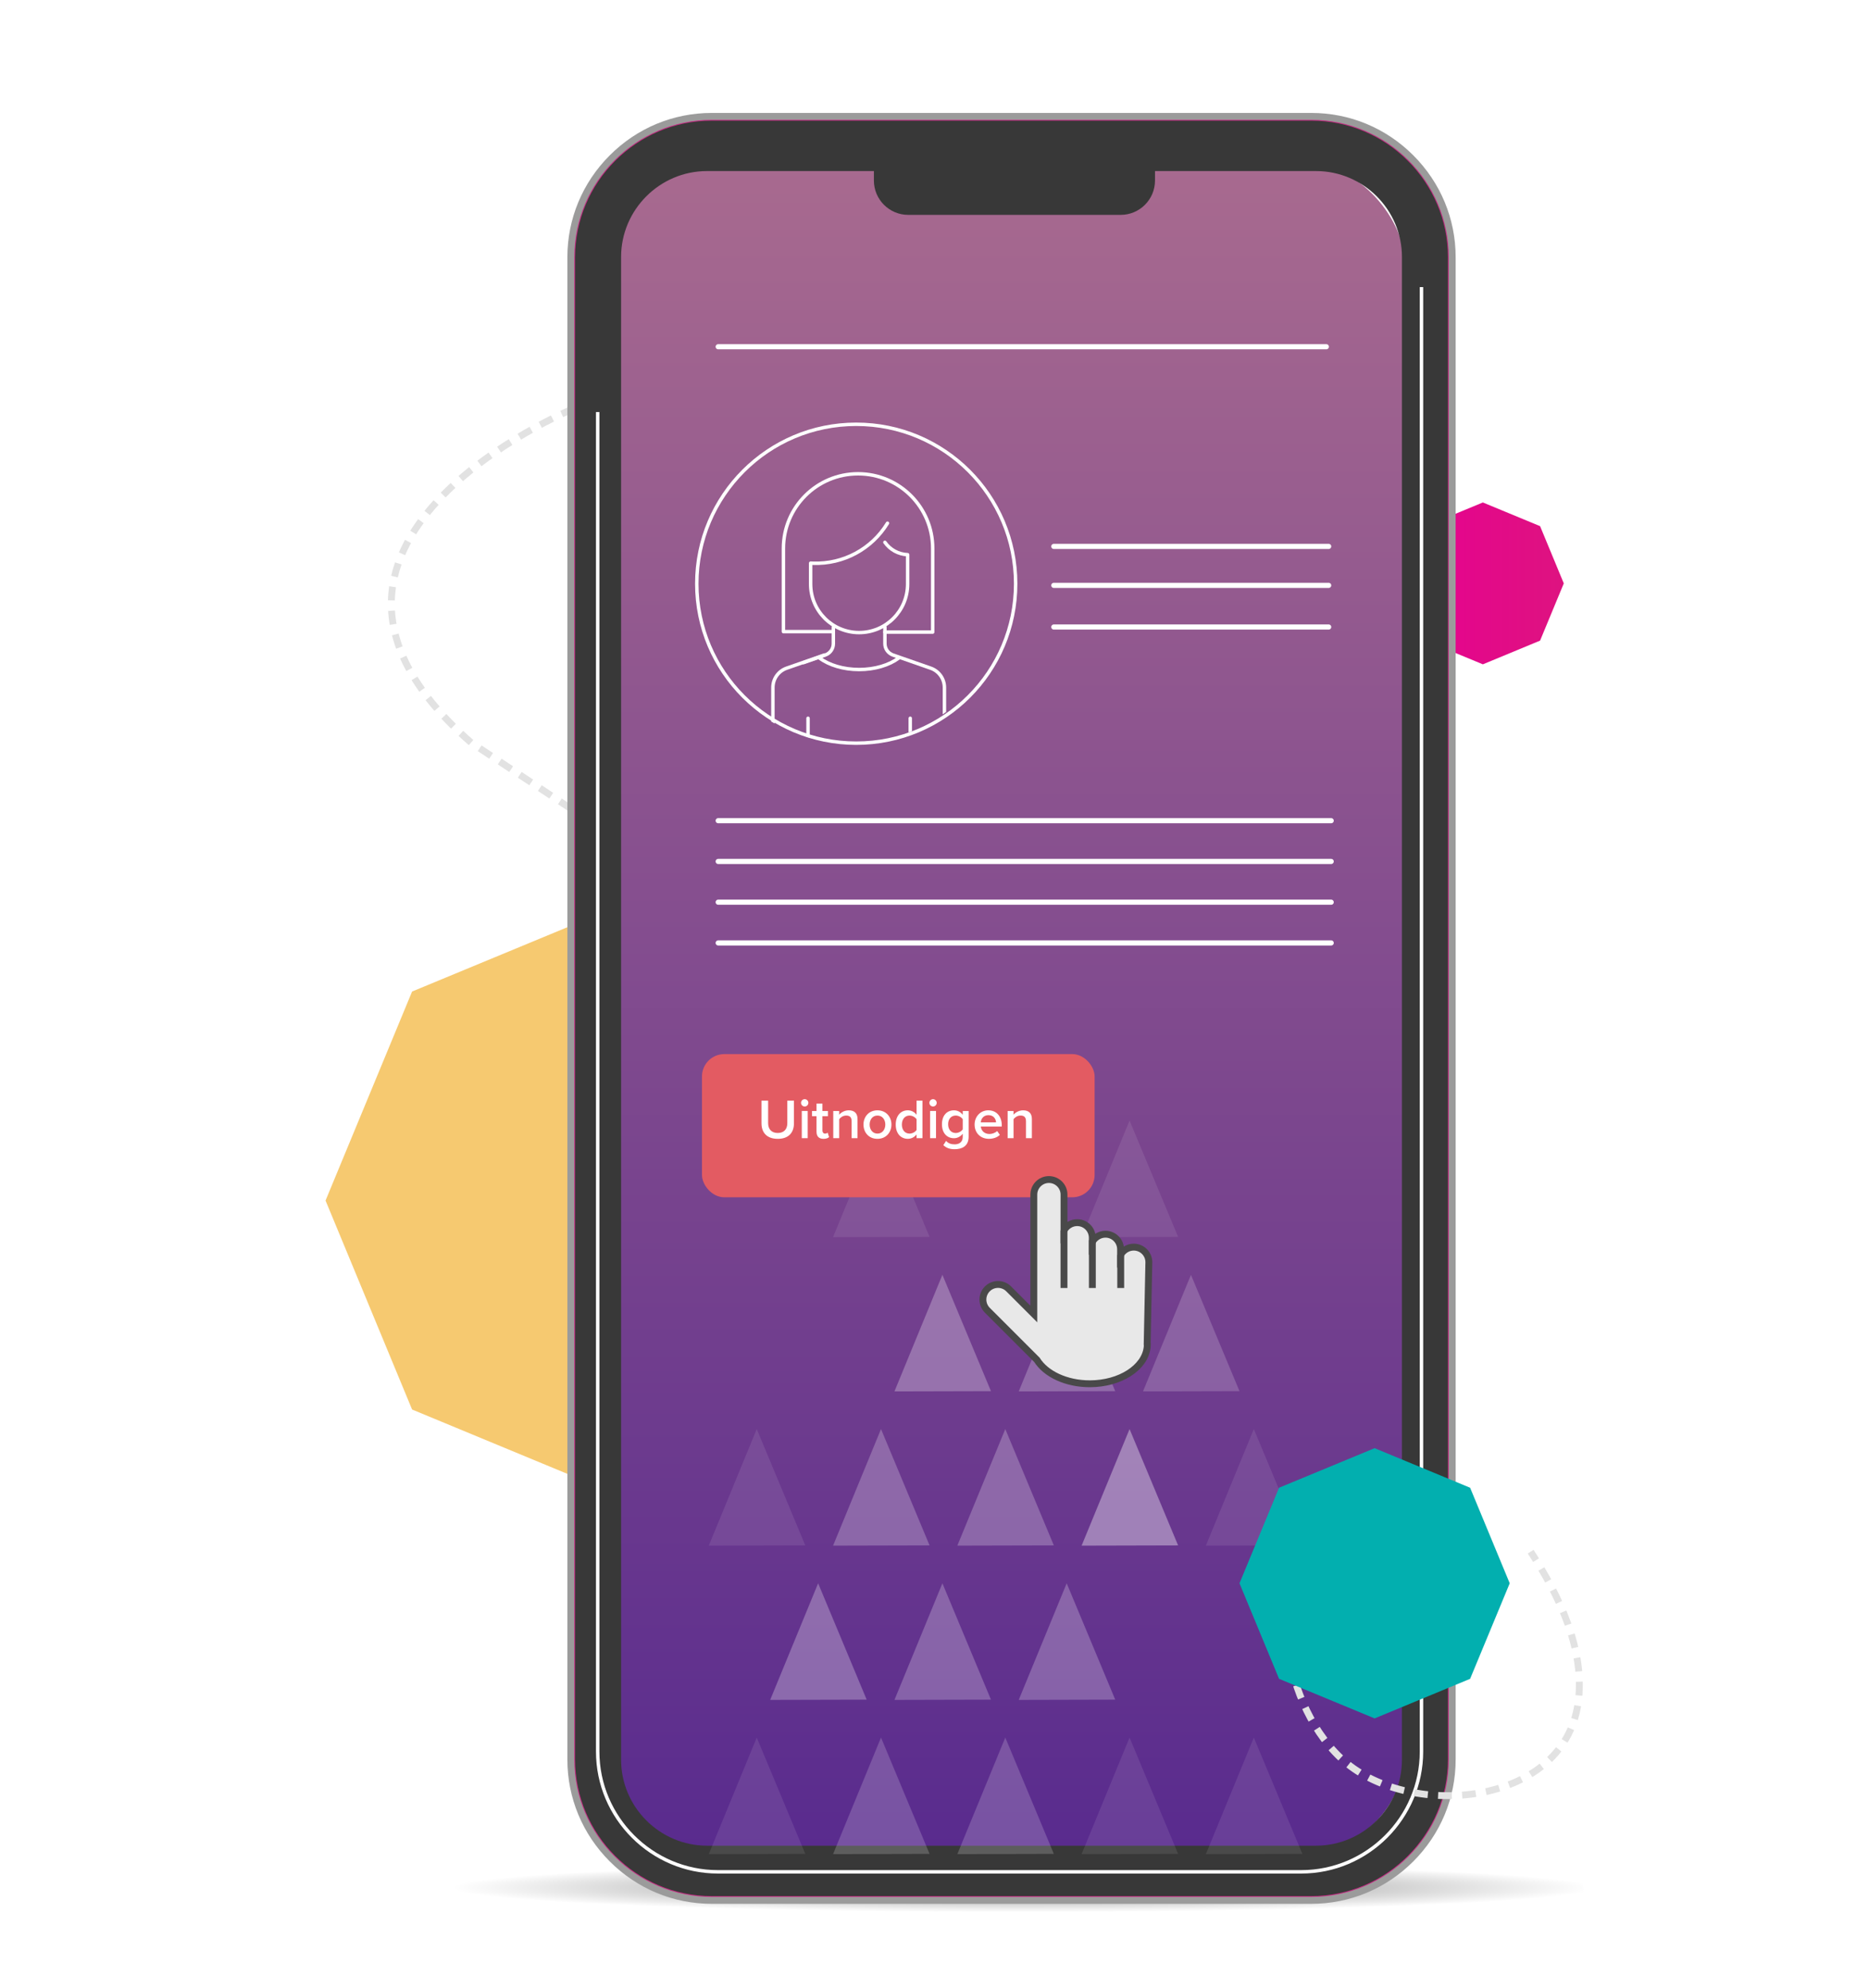 <?xml version="1.0" encoding="UTF-8"?>
<svg xmlns="http://www.w3.org/2000/svg" xmlns:xlink="http://www.w3.org/1999/xlink" viewBox="0 0 1088 1157">
  <defs>
    <style>
      .cls-1 {
        stroke-width: 3px;
      }

      .cls-1, .cls-2, .cls-3, .cls-4, .cls-5, .cls-6, .cls-7 {
        fill: none;
      }

      .cls-1, .cls-2, .cls-7 {
        stroke: #fff;
      }

      .cls-1, .cls-7 {
        stroke-linecap: round;
        stroke-linejoin: round;
      }

      .cls-2, .cls-4, .cls-5, .cls-6 {
        stroke-miterlimit: 10;
      }

      .cls-2, .cls-7 {
        stroke-width: 2px;
      }

      .cls-8 {
        opacity: .2;
      }

      .cls-8, .cls-3, .cls-9, .cls-10, .cls-11, .cls-12, .cls-13, .cls-14, .cls-15, .cls-16, .cls-17, .cls-18, .cls-19, .cls-20, .cls-21, .cls-22, .cls-23 {
        stroke-width: 0px;
      }

      .cls-8, .cls-9, .cls-16, .cls-17, .cls-21, .cls-23 {
        fill: #fff;
      }

      .cls-24 {
        clip-path: url(#clippath);
      }

      .cls-9 {
        opacity: .8;
      }

      .cls-4 {
        stroke: #494949;
      }

      .cls-4, .cls-6 {
        stroke-width: 4px;
      }

      .cls-10 {
        fill: #e35b62;
        filter: url(#drop-shadow-11);
      }

      .cls-5 {
        stroke: #c62c84;
      }

      .cls-11 {
        fill: url(#Naamloos_verloop_235);
      }

      .cls-12 {
        fill: url(#Naamloos_verloop_218);
      }

      .cls-13 {
        fill: url(#Naamloos_verloop_254);
      }

      .cls-14 {
        fill: url(#Naamloos_verloop_119);
      }

      .cls-6 {
        stroke: #e2e2e2;
        stroke-dasharray: 0 0 8 6;
      }

      .cls-15 {
        fill: #02afaf;
      }

      .cls-16 {
        opacity: .6;
      }

      .cls-17 {
        opacity: .52;
      }

      .cls-18 {
        fill: #e8e8e8;
      }

      .cls-25 {
        opacity: .46;
      }

      .cls-19 {
        fill: #9b9b9b;
      }

      .cls-20 {
        fill: #383838;
      }

      .cls-21 {
        opacity: .4;
      }

      .cls-22 {
        fill: #f6c970;
      }

      .cls-26 {
        filter: url(#drop-shadow-12);
      }
    </style>
    <linearGradient id="Naamloos_verloop_254" data-name="Naamloos verloop 254" x1="-522.66" y1="1162.26" x2="-173.01" y2="1550.92" gradientUnits="userSpaceOnUse">
      <stop offset="0" stop-color="#fff" stop-opacity=".7"/>
      <stop offset=".34" stop-color="rgba(255, 255, 255, .69)" stop-opacity=".69"/>
      <stop offset=".49" stop-color="rgba(255, 255, 255, .66)" stop-opacity=".66"/>
      <stop offset=".6" stop-color="rgba(255, 255, 255, .61)" stop-opacity=".61"/>
      <stop offset=".69" stop-color="rgba(255, 255, 255, .54)" stop-opacity=".54"/>
      <stop offset=".78" stop-color="rgba(255, 255, 255, .45)" stop-opacity=".45"/>
      <stop offset=".85" stop-color="rgba(255, 255, 255, .34)" stop-opacity=".34"/>
      <stop offset=".92" stop-color="rgba(255, 255, 255, .2)" stop-opacity=".2"/>
      <stop offset=".98" stop-color="rgba(255, 255, 255, .05)" stop-opacity=".05"/>
      <stop offset="1" stop-color="#fff" stop-opacity="0"/>
    </linearGradient>
    <radialGradient id="Naamloos_verloop_235" data-name="Naamloos verloop 235" cx="1183.98" cy="1104.19" fx="1183.98" fy="1104.19" r="101.86" gradientTransform="translate(-3264.4 944.22) scale(3.26 .14)" gradientUnits="userSpaceOnUse">
      <stop offset="0" stop-color="#000" stop-opacity=".5"/>
      <stop offset="1" stop-color="#000" stop-opacity="0"/>
    </radialGradient>
    <linearGradient id="Naamloos_verloop_218" data-name="Naamloos verloop 218" x1="816.11" y1="339.59" x2="910.33" y2="339.59" gradientUnits="userSpaceOnUse">
      <stop offset="0" stop-color="#e70091"/>
      <stop offset="1" stop-color="#de1380"/>
    </linearGradient>
    <linearGradient id="Naamloos_verloop_119" data-name="Naamloos verloop 119" x1="584.4" y1="1078.41" x2="584.4" y2="94.6" gradientUnits="userSpaceOnUse">
      <stop offset="0" stop-color="#592b8e"/>
      <stop offset="1" stop-color="#a86a8f"/>
    </linearGradient>
    <clipPath id="clippath">
      <circle class="cls-3" cx="495.6" cy="339.78" r="92.81"/>
    </clipPath>
    <filter id="drop-shadow-11" filterUnits="userSpaceOnUse">
      <feOffset dx="3" dy="3"/>
      <feGaussianBlur result="blur" stdDeviation="5"/>
      <feFlood flood-color="#000" flood-opacity=".3"/>
      <feComposite in2="blur" operator="in"/>
      <feComposite in="SourceGraphic"/>
    </filter>
    <filter id="drop-shadow-12" filterUnits="userSpaceOnUse">
      <feOffset dx="7" dy="7"/>
      <feGaussianBlur result="blur-2" stdDeviation="5"/>
      <feFlood flood-color="#000" flood-opacity=".3"/>
      <feComposite in2="blur-2" operator="in"/>
      <feComposite in="SourceGraphic"/>
    </filter>
  </defs>
  <g id="Laag_3" data-name="Laag 3">
    <polygon class="cls-13" points="-778.51 1600.83 51.76 1077.8 51.76 1595.05 -778.51 1600.83"/>
  </g>
  <g id="Laag_8" data-name="Laag 8">
    <ellipse class="cls-11" cx="590.54" cy="1104.19" rx="331.64" ry="101.86"/>
    <polygon class="cls-12" points="896.53 306.27 863.22 292.48 829.9 306.27 816.11 339.59 829.9 372.9 863.22 386.7 896.53 372.9 910.33 339.59 896.53 306.27"/>
    <polygon class="cls-22" points="483.2 577.16 361.56 526.77 239.89 577.16 189.51 698.83 239.89 820.47 361.56 870.88 483.2 820.47 533.62 698.83 483.2 577.16"/>
    <path class="cls-6" d="M334.29,237.68s-192.25,78.98-60.07,194.57l60.07,39.77"/>
    <rect class="cls-14" x="350.77" y="94.6" width="467.27" height="983.81" rx="60" ry="60"/>
    <path class="cls-20" d="M763.38,69.74h-349.09c-44,0-80,36-80,80v874.45c0,44,36,80,80,80h349.09c44,0,80-36,80-80V149.74c0-44-36-80-80-80ZM816.11,1024.35c0,27.5-22.5,50-50,50h-354.55c-27.5,0-50-22.5-50-50V149.58c0-27.5,22.5-50,50-50h354.55c27.5,0,50,22.5,50,50v874.78Z"/>
    <path class="cls-5" d="M763.38,69.74h-349.09c-44,0-80,36-80,80v874.45c0,44,36,80,80,80h349.09c44,0,80-36,80-80V149.74c0-44-36-80-80-80Z"/>
    <path class="cls-20" d="M508.72,85.31h163.64v19.77c0,11.04-8.96,20-20,20h-123.64c-11.04,0-20-8.96-20-20v-19.77h0Z"/>
    <path class="cls-19" d="M763.38,69.74c44,0,80,36,80,80v874.45c0,44-36,80-80,80h-349.09c-44,0-80-36-80-80V149.74c0-44,36-80,80-80h349.09M763.38,65.74h-349.09c-22.35,0-43.42,8.76-59.33,24.67s-24.67,36.98-24.67,59.33v874.45c0,22.35,8.76,43.42,24.67,59.33,15.91,15.91,36.98,24.67,59.33,24.67h349.09c22.35,0,43.42-8.76,59.33-24.67,15.91-15.91,24.67-36.98,24.67-59.33V149.74c0-22.35-8.76-43.42-24.67-59.33s-36.98-24.67-59.33-24.67h0Z"/>
    <path class="cls-2" d="M827.48,167.13v852.45c0,38.5-31.5,70-70,70h-339.55c-38.5,0-70-31.5-70-70V239.86"/>
    <path class="cls-6" d="M748.83,953.68c2.68,25.25,12.97,51.88,31.59,69.58,38.23,36.34,129.3,28.88,138.17-31.54,4.56-31.08-11.04-63.09-27.54-88.49"/>
    <g class="cls-25">
      <polygon class="cls-8" points="512.86 652.26 484.95 720.13 541.13 720 512.86 652.26"/>
      <polygon class="cls-8" points="657.55 652.26 629.63 720.13 685.81 720 657.55 652.26"/>
      <polygon class="cls-16" points="576.87 809.78 548.6 742.05 520.69 809.92 576.87 809.78"/>
      <polygon class="cls-17" points="649.21 809.78 620.95 742.05 593.03 809.92 649.21 809.78"/>
      <polygon class="cls-21" points="721.55 809.78 693.29 742.05 665.37 809.92 721.55 809.78"/>
      <polygon class="cls-16" points="476.26 921.62 448.34 989.5 504.52 989.36 476.26 921.62"/>
      <polygon class="cls-17" points="548.6 921.62 520.69 989.5 576.87 989.36 548.6 921.62"/>
      <polygon class="cls-17" points="620.95 921.62 593.03 989.5 649.21 989.36 620.95 921.62"/>
      <polygon class="cls-8" points="440.52 831.84 412.6 899.71 468.78 899.57 440.52 831.84"/>
      <polygon class="cls-17" points="512.86 831.84 484.95 899.71 541.13 899.57 512.86 831.84"/>
      <polygon class="cls-17" points="585.21 831.84 557.29 899.71 613.47 899.57 585.21 831.84"/>
      <polygon class="cls-9" points="657.55 831.84 629.63 899.71 685.81 899.57 657.55 831.84"/>
      <polygon class="cls-8" points="729.89 831.84 701.97 899.71 758.15 899.57 729.89 831.84"/>
      <polygon class="cls-8" points="440.52 1011.41 412.6 1079.28 468.78 1079.14 440.52 1011.41"/>
      <polygon class="cls-21" points="512.86 1011.41 484.95 1079.28 541.13 1079.14 512.86 1011.41"/>
      <polygon class="cls-21" points="585.21 1011.41 557.29 1079.28 613.47 1079.14 585.21 1011.41"/>
      <polygon class="cls-8" points="657.55 1011.41 629.63 1079.28 685.81 1079.14 657.55 1011.41"/>
      <polygon class="cls-8" points="729.89 1011.41 701.97 1079.28 758.15 1079.14 729.89 1011.41"/>
    </g>
    <polygon class="cls-15" points="855.8 866 800.2 842.97 744.58 866 721.55 921.62 744.58 977.23 800.2 1000.27 855.8 977.23 878.85 921.62 855.8 866"/>
    <circle class="cls-2" cx="498.43" cy="339.78" r="92.81"/>
    <g class="cls-24">
      <g>
        <path class="cls-7" d="M485.12,365.1v9.56c0,2.98-1.88,5.63-4.7,6.62l-12.63,4.41"/>
        <path class="cls-7" d="M515.13,365.1v9.56c0,2.98,1.88,5.63,4.7,6.62l21.94,7.66c4.8,1.67,8.01,6.2,8.01,11.28v33.7"/>
        <path class="cls-7" d="M479.88,381.28l-21.94,7.66c-4.8,1.67-8.01,6.2-8.01,11.28v33.7"/>
        <path class="cls-7" d="M477.14,383.08c5.52,4.07,13.77,6.65,22.99,6.65s17.46-2.58,22.99-6.65"/>
        <line class="cls-7" x1="529.88" y1="418.1" x2="529.88" y2="433.55"/>
        <line class="cls-7" x1="470.38" y1="418.1" x2="470.38" y2="433.55"/>
        <path class="cls-7" d="M515.12,315.68c3.01,4.28,7.88,6.99,13.23,7.19h0v17.12c0,15.59-12.64,28.23-28.23,28.23h0c-15.59,0-28.23-12.64-28.23-28.23v-12.18l1.5.05c17.57.61,34.1-8.3,43.25-23.31h0"/>
        <path class="cls-7" d="M485.12,367.67h-29.07v-48.43c0-24,19.45-43.45,43.45-43.45h0c24,0,43.45,19.45,43.45,43.45v48.7h-27.83"/>
      </g>
    </g>
    <line class="cls-1" x1="418.08" y1="477.72" x2="774.92" y2="477.72"/>
    <line class="cls-1" x1="418.08" y1="201.84" x2="772.09" y2="201.84"/>
    <line class="cls-1" x1="418.08" y1="501.44" x2="774.92" y2="501.44"/>
    <line class="cls-1" x1="418.08" y1="525.16" x2="774.92" y2="525.16"/>
    <line class="cls-1" x1="418.08" y1="548.87" x2="774.92" y2="548.87"/>
    <line class="cls-1" x1="613.46" y1="318.06" x2="773.46" y2="318.06"/>
    <line class="cls-1" x1="613.46" y1="340.74" x2="773.46" y2="340.74"/>
    <line class="cls-1" x1="613.46" y1="364.98" x2="773.46" y2="364.98"/>
    <rect class="cls-10" x="405.64" y="610.58" width="228.57" height="83.36" rx="13.01" ry="13.01"/>
    <g>
      <path class="cls-23" d="M443.29,640.67h3.86v13.1c0,3.47,1.93,5.73,5.6,5.73s5.57-2.26,5.57-5.73v-13.1h3.86v13.2c0,5.44-3.11,9.04-9.43,9.04s-9.46-3.63-9.46-9v-13.23Z"/>
      <path class="cls-23" d="M466.31,641.95c0-1.18.98-2.13,2.13-2.13s2.13.95,2.13,2.13-.95,2.13-2.13,2.13-2.13-.95-2.13-2.13ZM466.74,662.51v-15.82h3.44v15.82h-3.44Z"/>
      <path class="cls-23" d="M475.32,658.85v-9.14h-2.62v-3.01h2.62v-4.32h3.44v4.32h3.21v3.01h-3.21v8.28c0,1.08.52,1.87,1.51,1.87.66,0,1.28-.26,1.54-.56l.82,2.59c-.62.59-1.64,1.02-3.24,1.02-2.65,0-4.06-1.44-4.06-4.06Z"/>
      <path class="cls-23" d="M495.75,662.51v-9.89c0-2.46-1.24-3.27-3.18-3.27-1.77,0-3.27,1.05-4.06,2.13v11.04h-3.44v-15.82h3.44v2.16c1.05-1.24,3.08-2.55,5.57-2.55,3.41,0,5.11,1.83,5.11,5.08v11.13h-3.44Z"/>
      <path class="cls-23" d="M502.66,654.59c0-4.52,3.11-8.28,8.12-8.28s8.15,3.77,8.15,8.28-3.08,8.32-8.15,8.32-8.12-3.77-8.12-8.32ZM515.37,654.59c0-2.78-1.64-5.24-4.58-5.24s-4.55,2.46-4.55,5.24,1.64,5.27,4.55,5.27,4.58-2.46,4.58-5.27Z"/>
      <path class="cls-23" d="M533.55,662.51v-2.16c-1.21,1.57-3.05,2.55-5.08,2.55-4.06,0-7.04-3.08-7.04-8.28s2.95-8.32,7.04-8.32c1.96,0,3.8.92,5.08,2.59v-8.22h3.44v21.84h-3.44ZM533.55,651.48c-.79-1.18-2.46-2.13-4.09-2.13-2.72,0-4.45,2.19-4.45,5.27s1.74,5.24,4.45,5.24c1.64,0,3.31-.92,4.09-2.1v-6.29Z"/>
      <path class="cls-23" d="M541.02,641.95c0-1.18.98-2.13,2.13-2.13s2.13.95,2.13,2.13-.95,2.13-2.13,2.13-2.13-.95-2.13-2.13ZM541.44,662.51v-15.82h3.44v15.82h-3.44Z"/>
      <path class="cls-23" d="M550.74,664.09c1.28,1.47,2.91,2.03,5.01,2.03,2.26,0,4.68-1.05,4.68-4.29v-1.9c-1.21,1.57-3.01,2.62-5.08,2.62-4.03,0-7.01-2.91-7.01-8.12s2.95-8.12,7.01-8.12c2,0,3.8.92,5.08,2.59v-2.19h3.44v15c0,5.7-4.22,7.24-8.12,7.24-2.68,0-4.68-.59-6.61-2.36l1.6-2.49ZM560.44,651.48c-.75-1.18-2.46-2.13-4.06-2.13-2.72,0-4.45,2.03-4.45,5.08s1.74,5.08,4.45,5.08c1.6,0,3.31-.95,4.06-2.13v-5.89Z"/>
      <path class="cls-23" d="M575.37,646.31c4.75,0,7.79,3.63,7.79,8.61v.82h-12.21c.26,2.39,2.06,4.35,5.04,4.35,1.54,0,3.37-.62,4.49-1.74l1.57,2.26c-1.57,1.51-3.9,2.29-6.42,2.29-4.75,0-8.29-3.31-8.29-8.32,0-4.58,3.34-8.28,8.02-8.28ZM570.92,653.31h8.91c-.07-1.87-1.34-4.19-4.45-4.19-2.95,0-4.29,2.26-4.45,4.19Z"/>
      <path class="cls-23" d="M597.25,662.51v-9.89c0-2.46-1.24-3.27-3.18-3.27-1.77,0-3.27,1.05-4.06,2.13v11.04h-3.44v-15.82h3.44v2.16c1.05-1.24,3.08-2.55,5.57-2.55,3.41,0,5.11,1.83,5.11,5.08v11.13h-3.44Z"/>
    </g>
    <g class="cls-26">
      <path class="cls-18" d="M660.82,773.92l.96-46.59c0-4.86-3.94-8.79-8.79-8.79-3.3,0-6.17,1.82-7.67,4.5v-3.23c0-4.86-3.94-8.79-8.79-8.79-3.3,0-6.17,1.82-7.67,4.5v-2.44c0-4.86-3.94-8.79-8.79-8.79-3.3,0-6.17,1.82-7.67,4.5v-20.8c0-4.86-3.94-8.79-8.79-8.79s-8.79,3.94-8.79,8.79v69.49l-14.63-14.63c-3.43-3.43-9-3.43-12.43,0-3.43,3.43-3.43,9,0,12.43l25.22,25.22,3.65,3.65c5.13,8.2,16.97,13.94,30.78,13.94,17.66,0,32.12-9.4,33.39-21.31h0c.06-.56.1-1.13.1-1.7,0-.39-.01-.77-.04-1.15Z"/>
      <path class="cls-4" d="M660.82,774.32l.96-46.59c0-4.86-3.94-8.79-8.79-8.79-3.3,0-6.17,1.82-7.67,4.5v-3.23c0-4.86-3.94-8.79-8.79-8.79-3.3,0-6.17,1.82-7.67,4.5v-2.44c0-4.86-3.94-8.79-8.79-8.79-3.3,0-6.17,1.82-7.67,4.5v-20.8c0-4.86-3.94-8.79-8.79-8.79s-8.79,3.94-8.79,8.79v69.49l-14.63-14.63c-3.43-3.43-9-3.43-12.43,0-3.43,3.43-3.43,9,0,12.43l25.22,25.22,3.65,3.65c5.13,8.2,16.97,13.94,30.78,13.94,17.66,0,32.12-9.4,33.39-21.31h0c.06-.56.1-1.13.1-1.7,0-.39-.01-.77-.04-1.15Z"/>
      <line class="cls-4" x1="612.38" y1="709.19" x2="612.38" y2="742.73"/>
      <line class="cls-4" x1="628.89" y1="714.9" x2="628.89" y2="742.73"/>
      <line class="cls-4" x1="645.4" y1="723.44" x2="645.4" y2="742.73"/>
    </g>
  </g>
</svg>